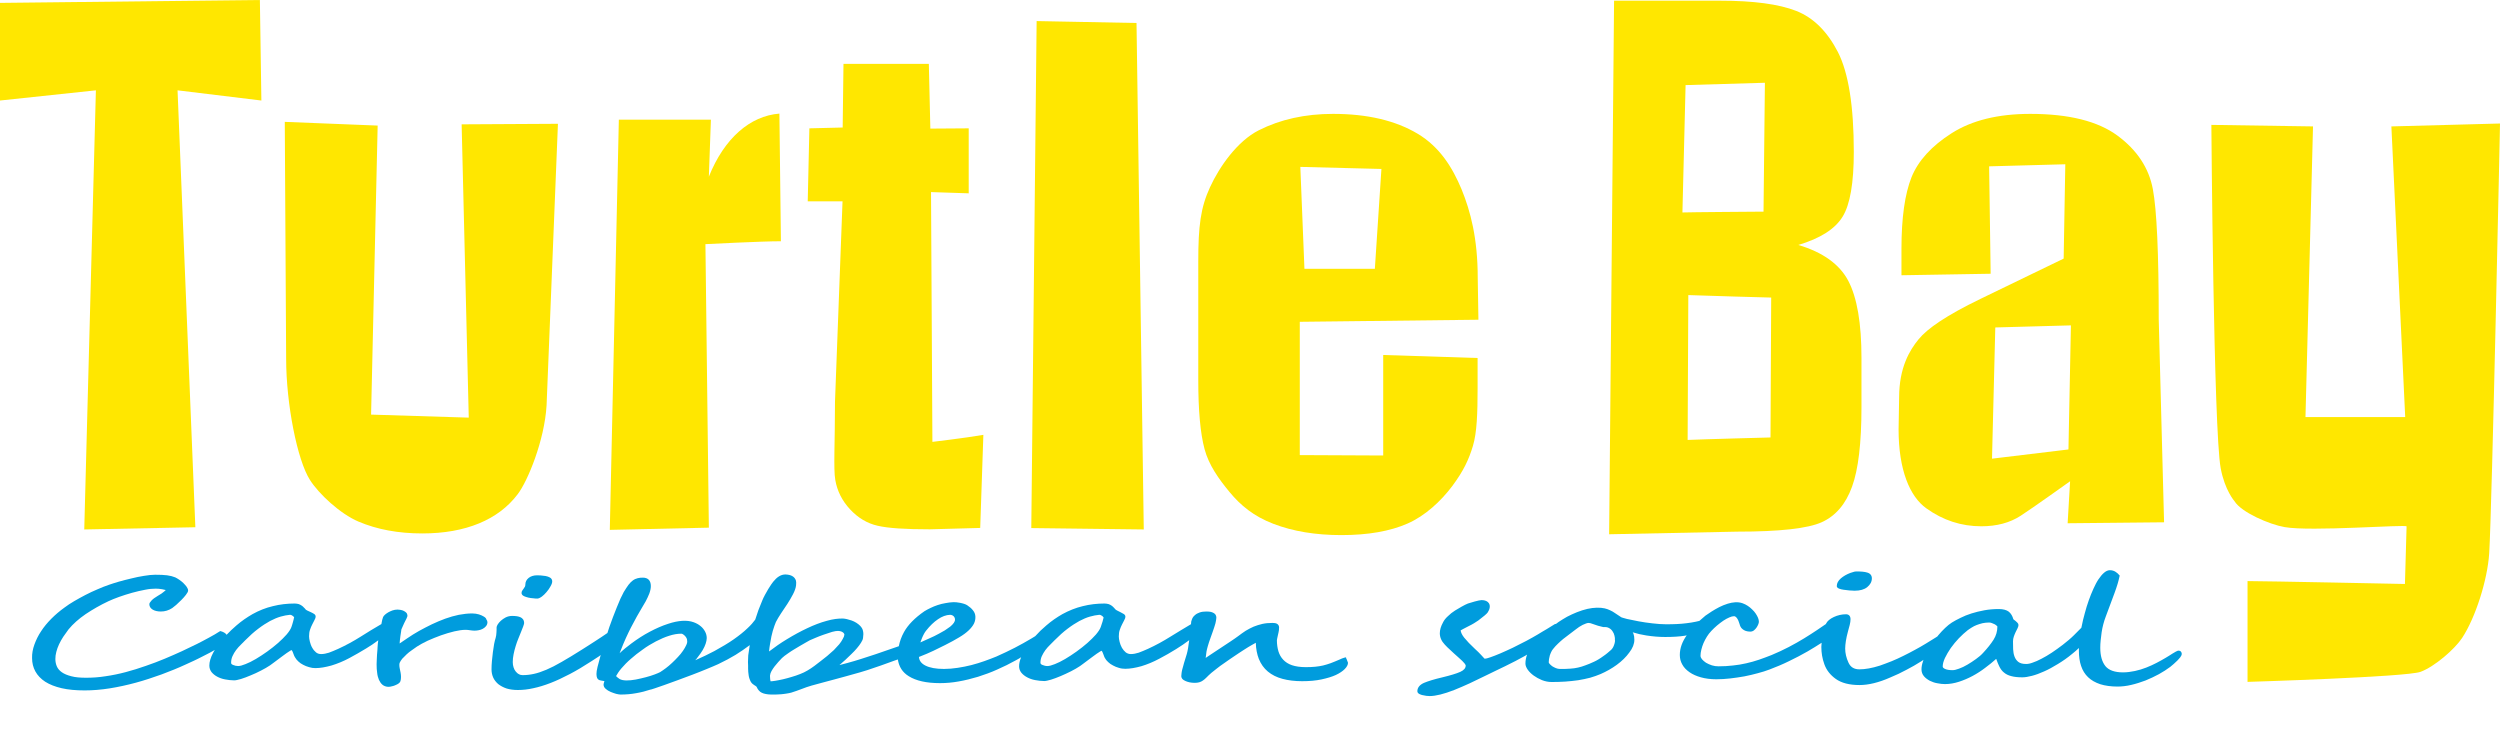 <svg width="205" height="62" viewBox="0 0 205 62" fill="none" xmlns="http://www.w3.org/2000/svg">
<path d="M58.294 9.812L58.126 14.487C59.395 11.325 61.507 9.507 63.911 9.315L64.034 19.782C62.439 19.782 57.845 20.02 57.845 20.02L58.126 43.268L50.004 43.449L50.745 9.812H58.294Z" fill="#FFE700"/>
<path d="M76.165 5.251L76.288 10.546L79.434 10.524V15.853L76.344 15.751L76.457 36.234C76.457 36.234 79.13 35.917 80.636 35.658L80.377 43.291L76.243 43.404C74.244 43.404 72.817 43.313 71.963 43.11C71.11 42.918 70.357 42.466 69.706 41.766C69.054 41.066 68.65 40.265 68.492 39.35C68.335 38.447 68.47 36.279 68.47 32.925L69.088 16.508H66.234L66.369 10.524L69.099 10.456L69.166 5.239H76.165V5.251Z" fill="#FFE700"/>
<path d="M93.194 1.886L93.789 43.415L84.566 43.302L85.004 1.728L93.194 1.886Z" fill="#FFE700"/>
<path d="M121.23 26.218L106.582 26.388V37.318L113.423 37.351V29.109L121.163 29.357V31.819C121.163 33.874 121.107 35.477 120.781 36.561C120.444 37.679 120.017 38.605 119.085 39.858C118.141 41.111 116.86 42.297 115.423 42.929C113.985 43.562 112.176 43.878 109.997 43.878C107.885 43.878 106.031 43.573 104.414 42.952C102.796 42.331 101.729 41.439 100.83 40.355C99.932 39.271 99.123 38.13 98.775 36.832C98.426 35.533 98.258 33.648 98.258 31.164V21.442C98.258 18.529 98.449 17.027 99.224 15.345C99.999 13.662 101.459 11.573 103.223 10.681C104.987 9.79 107.02 9.338 109.312 9.338C112.12 9.338 114.423 9.88 116.243 10.964C118.062 12.048 119.107 13.742 119.849 15.525C120.579 17.309 121.174 19.545 121.174 22.786L121.23 26.218ZM112.738 22.041L113.277 13.854L106.627 13.685L106.964 22.041H112.738Z" fill="#FFE700"/>
<path d="M163.233 22.447L155.92 22.571V20.381C155.92 17.852 156.2 15.909 156.74 14.543C157.29 13.177 158.391 11.969 160.042 10.919C161.694 9.869 163.839 9.338 166.479 9.338C169.647 9.338 172.028 9.936 173.635 11.122C175.241 12.307 176.207 13.775 176.533 15.503C176.859 17.23 177.016 20.799 177.016 26.196L177.454 42.828L169.546 42.907L169.748 39.463C169.748 39.463 166.603 41.71 165.704 42.286C164.805 42.873 163.727 43.155 162.469 43.155C160.829 43.155 159.334 42.669 157.964 41.687C156.594 40.716 155.684 38.514 155.684 35.217L155.729 32.587C155.729 30.136 156.594 28.714 157.324 27.822C158.054 26.93 159.593 25.868 162.412 24.502C165.513 23 169.22 21.205 169.22 21.205L169.355 13.47L163.109 13.64L163.233 22.447ZM169.815 26.681L163.614 26.851L163.345 37.611L169.613 36.855L169.815 26.681Z" fill="#FFE700"/>
<path d="M205.001 10.128C205.001 10.128 204.349 41.541 204.114 45.38C203.968 47.581 202.99 50.641 201.901 52.301C201.294 53.227 199.643 54.661 198.486 55.09C197.329 55.519 184.298 55.914 184.298 55.914V47.649C185.736 47.649 197.205 47.886 197.205 47.886C197.205 47.886 197.34 43.449 197.34 43.166C197.34 42.986 189.488 43.607 187.342 43.223C186.095 43.008 183.792 42.015 183.23 41.1C183.23 41.1 182.433 40.208 182.096 38.39C181.512 35.263 181.332 10.241 181.332 10.241L189.667 10.366L189.049 34.201H197.227L196.093 10.366L205.001 10.128Z" fill="#FFE700"/>
<path d="M45.751 10.151L44.819 33.241C44.65 36.12 43.269 39.451 42.46 40.513C41.662 41.574 40.595 42.376 39.281 42.918C37.966 43.46 36.416 43.742 34.63 43.742C32.653 43.742 30.912 43.415 29.395 42.771C27.879 42.127 26.137 40.49 25.419 39.361C24.374 37.735 23.464 33.117 23.464 29.413L23.352 9.993L30.968 10.297L30.429 33.998L38.438 34.246L37.854 10.196L45.751 10.151Z" fill="#FFE700"/>
<path d="M132.354 0.056H141.048C143.789 0.056 145.868 0.338 147.283 0.892C148.698 1.445 149.833 2.574 150.709 4.268C151.574 5.961 152.012 8.694 152.012 12.454C152.012 14.994 151.709 16.778 151.091 17.772C150.473 18.777 149.271 19.545 147.463 20.087C149.473 20.685 150.844 21.668 151.563 23.034C152.282 24.411 152.641 26.511 152.641 29.346V33.377C152.641 36.324 152.383 38.503 151.866 39.914C151.349 41.337 150.529 42.297 149.395 42.816C148.26 43.335 145.946 43.595 142.441 43.595L131.949 43.81L132.354 0.056ZM138.218 6.978L137.959 17.422C138.33 17.399 144.609 17.354 144.609 17.354L144.722 6.786L138.218 6.978ZM138.442 24.197L138.386 36.075C139.61 36.019 145.182 35.872 145.182 35.872L145.238 24.4C145.238 24.4 139.734 24.253 138.442 24.197Z" fill="#FFE700"/>
<path d="M21.31 0L21.433 8.243L14.559 7.407L16.019 43.234L6.909 43.415L7.863 7.407L0 8.243V0.237L21.31 0Z" fill="#FFE700"/>
<path d="M39.678 50.562C39.577 50.494 39.442 50.438 39.274 50.381C39.117 50.336 38.925 50.302 38.723 50.302C38.364 50.302 37.993 50.347 37.622 50.415C37.252 50.494 36.881 50.596 36.51 50.731C36.14 50.867 35.769 51.025 35.409 51.194C35.05 51.364 34.702 51.556 34.365 51.736C34.028 51.928 33.713 52.12 33.421 52.323C33.185 52.481 32.972 52.628 32.77 52.764C32.77 52.685 32.781 52.594 32.792 52.493C32.815 52.368 32.826 52.256 32.837 52.131C32.859 52.019 32.871 51.917 32.882 51.838C32.904 51.736 32.904 51.68 32.904 51.646C32.904 51.646 32.904 51.623 32.938 51.556C32.961 51.499 32.994 51.42 33.028 51.352C33.062 51.273 33.107 51.194 33.14 51.104C33.185 51.014 33.219 50.934 33.264 50.855C33.309 50.776 33.343 50.709 33.365 50.641C33.399 50.573 33.41 50.528 33.41 50.494C33.41 50.449 33.399 50.393 33.376 50.336C33.354 50.268 33.297 50.223 33.23 50.167C33.163 50.122 33.084 50.076 32.983 50.042C32.882 50.009 32.758 49.997 32.601 49.986C32.455 49.986 32.32 50.009 32.185 50.054C32.062 50.099 31.938 50.155 31.837 50.212C31.725 50.28 31.646 50.336 31.568 50.404C31.489 50.483 31.433 50.539 31.41 50.607C31.388 50.652 31.365 50.731 31.343 50.822C31.32 50.912 31.309 51.002 31.287 51.104C31.287 51.127 31.276 51.149 31.276 51.172C30.691 51.51 30.119 51.86 29.568 52.21C28.995 52.572 28.377 52.91 27.737 53.204C27.456 53.328 27.198 53.441 26.973 53.52C26.76 53.588 26.546 53.633 26.333 53.633C26.164 53.633 26.029 53.588 25.917 53.498C25.794 53.396 25.681 53.261 25.603 53.114C25.513 52.967 25.457 52.798 25.412 52.628C25.367 52.459 25.344 52.301 25.344 52.177C25.344 51.973 25.367 51.793 25.423 51.635C25.479 51.477 25.535 51.33 25.603 51.206C25.67 51.07 25.726 50.957 25.782 50.855C25.85 50.743 25.883 50.641 25.883 50.539C25.883 50.426 25.771 50.347 25.726 50.325C25.659 50.28 25.569 50.234 25.468 50.189C25.378 50.144 25.288 50.099 25.198 50.065C25.097 50.02 25.075 49.986 25.063 49.975C25.018 49.918 24.974 49.862 24.917 49.817C24.872 49.76 24.805 49.704 24.738 49.659C24.67 49.614 24.592 49.568 24.491 49.534C24.401 49.512 24.288 49.489 24.165 49.489C23.558 49.489 22.951 49.557 22.379 49.704C21.794 49.839 21.233 50.065 20.705 50.359C20.256 50.618 19.806 50.923 19.39 51.285C19.098 51.533 18.829 51.793 18.582 52.052C18.503 51.928 18.346 51.827 18.11 51.759L18.065 51.748L18.02 51.77C17.896 51.838 17.762 51.928 17.616 52.019C17.458 52.109 17.301 52.199 17.133 52.289C16.964 52.38 16.796 52.47 16.627 52.56C16.459 52.651 16.301 52.73 16.144 52.809C15.784 52.989 15.38 53.181 14.92 53.396C14.47 53.599 13.998 53.814 13.504 54.017C13.01 54.22 12.493 54.423 11.954 54.604C11.415 54.796 10.864 54.965 10.314 55.112C9.763 55.259 9.213 55.372 8.662 55.451C8.112 55.541 7.573 55.575 7.056 55.575C6.573 55.575 6.169 55.541 5.843 55.451C5.528 55.372 5.259 55.259 5.068 55.124C4.877 54.988 4.742 54.83 4.663 54.649C4.585 54.469 4.54 54.265 4.54 54.04C4.54 53.859 4.562 53.656 4.618 53.453C4.675 53.249 4.742 53.035 4.843 52.831C4.944 52.617 5.057 52.414 5.191 52.21C5.326 52.007 5.472 51.804 5.618 51.612C5.989 51.16 6.461 50.743 7.022 50.359C7.595 49.975 8.224 49.614 8.898 49.297C9.134 49.184 9.426 49.072 9.763 48.947C10.112 48.823 10.471 48.71 10.831 48.608C11.19 48.507 11.55 48.428 11.898 48.36C12.235 48.292 12.527 48.27 12.763 48.27C12.92 48.27 13.1 48.281 13.28 48.315C13.392 48.338 13.504 48.36 13.594 48.383C13.56 48.417 13.527 48.45 13.47 48.496C13.347 48.608 13.167 48.733 12.943 48.857C12.695 49.004 12.527 49.128 12.426 49.241C12.302 49.376 12.246 49.467 12.246 49.546C12.246 49.726 12.336 49.873 12.516 49.986C12.684 50.088 12.909 50.144 13.19 50.144C13.515 50.144 13.83 50.054 14.122 49.862C14.201 49.805 14.313 49.715 14.448 49.602C14.582 49.478 14.729 49.343 14.875 49.196C15.009 49.06 15.144 48.913 15.245 48.778C15.369 48.62 15.425 48.507 15.425 48.417C15.425 48.326 15.38 48.236 15.302 48.112C15.223 48.01 15.133 47.908 15.032 47.807C14.931 47.705 14.807 47.615 14.695 47.536C14.571 47.457 14.47 47.389 14.369 47.344C14.178 47.265 13.954 47.208 13.706 47.175C13.459 47.141 13.122 47.129 12.718 47.129C12.459 47.129 12.156 47.163 11.808 47.22C11.46 47.276 11.111 47.344 10.763 47.434C10.415 47.513 10.078 47.604 9.752 47.694C9.438 47.784 9.168 47.875 8.966 47.942C8.64 48.055 8.314 48.179 7.988 48.326C7.663 48.462 7.326 48.62 7 48.789C6.674 48.959 6.371 49.128 6.079 49.297C5.787 49.467 5.517 49.647 5.292 49.817C4.899 50.099 4.54 50.404 4.214 50.731C3.888 51.059 3.596 51.409 3.372 51.759C3.136 52.109 2.956 52.481 2.821 52.854C2.686 53.227 2.619 53.599 2.63 53.961C2.63 54.367 2.72 54.728 2.9 55.056C3.079 55.383 3.349 55.666 3.709 55.903C4.068 56.129 4.517 56.309 5.057 56.433C5.596 56.557 6.225 56.614 6.944 56.614C7.595 56.614 8.292 56.557 8.999 56.445C9.707 56.332 10.426 56.174 11.134 55.982C11.842 55.79 12.549 55.553 13.246 55.304C13.942 55.044 14.616 54.773 15.245 54.48C15.447 54.39 15.661 54.288 15.886 54.186C16.11 54.074 16.346 53.972 16.571 53.848C16.796 53.735 17.009 53.622 17.211 53.52C17.357 53.441 17.492 53.362 17.616 53.294C17.559 53.373 17.515 53.464 17.47 53.543C17.267 53.927 17.166 54.277 17.166 54.582C17.166 54.785 17.234 54.954 17.346 55.112C17.47 55.259 17.616 55.383 17.807 55.485C17.997 55.587 18.211 55.666 18.458 55.711C18.705 55.756 18.952 55.79 19.211 55.79C19.334 55.79 19.514 55.745 19.761 55.677C19.997 55.598 20.267 55.508 20.547 55.383C20.828 55.27 21.12 55.135 21.401 54.988C21.682 54.841 21.929 54.706 22.143 54.559C22.199 54.514 22.289 54.457 22.39 54.378C22.491 54.299 22.603 54.22 22.738 54.119C22.862 54.028 22.996 53.927 23.131 53.825C23.266 53.724 23.39 53.633 23.502 53.554C23.614 53.475 23.715 53.407 23.794 53.362C23.873 53.317 23.906 53.306 23.906 53.306C23.906 53.306 23.918 53.317 23.929 53.328C23.951 53.362 23.985 53.407 24.008 53.475C24.03 53.543 24.064 53.611 24.086 53.678C24.12 53.757 24.142 53.836 24.187 53.893C24.255 54.017 24.345 54.13 24.457 54.232C24.569 54.344 24.704 54.435 24.861 54.514C25.007 54.593 25.176 54.661 25.344 54.706C25.513 54.762 25.692 54.785 25.861 54.785C26.254 54.785 26.703 54.706 27.186 54.57C27.67 54.423 28.164 54.22 28.647 53.961C29.108 53.712 29.568 53.453 30.029 53.17C30.366 52.967 30.703 52.741 31.017 52.504C31.006 52.606 30.995 52.696 30.983 52.775C30.972 52.888 30.961 52.978 30.961 53.057C30.961 53.08 30.961 53.159 30.95 53.272C30.939 53.396 30.927 53.532 30.916 53.678C30.905 53.825 30.905 53.983 30.894 54.13C30.882 54.277 30.882 54.39 30.882 54.469C30.882 54.728 30.894 54.965 30.927 55.169C30.95 55.395 31.006 55.587 31.073 55.745C31.152 55.914 31.242 56.049 31.365 56.151C31.489 56.253 31.646 56.309 31.826 56.32C31.927 56.32 32.039 56.309 32.141 56.275C32.253 56.253 32.354 56.219 32.444 56.174C32.534 56.14 32.612 56.095 32.68 56.049C32.758 55.993 32.803 55.937 32.826 55.88C32.848 55.824 32.859 55.756 32.871 55.688C32.871 55.632 32.882 55.564 32.882 55.508C32.882 55.395 32.871 55.27 32.848 55.157C32.826 55.044 32.803 54.932 32.781 54.83C32.758 54.717 32.747 54.627 32.747 54.548C32.747 54.469 32.747 54.412 32.77 54.356C32.815 54.254 32.882 54.141 32.983 54.017C33.095 53.893 33.208 53.78 33.343 53.656C33.477 53.532 33.612 53.419 33.769 53.317C33.915 53.204 34.061 53.114 34.185 53.023C34.421 52.865 34.724 52.707 35.072 52.538C35.421 52.38 35.791 52.233 36.162 52.097C36.533 51.962 36.904 51.86 37.263 51.77C37.611 51.691 37.914 51.646 38.162 51.646C38.285 51.646 38.409 51.657 38.544 51.68C38.836 51.725 39.015 51.725 39.24 51.68C39.364 51.657 39.476 51.623 39.577 51.567C39.689 51.51 39.768 51.443 39.847 51.352C39.925 51.262 39.97 51.149 39.97 51.014C39.97 50.946 39.937 50.867 39.88 50.788C39.869 50.709 39.791 50.63 39.678 50.562ZM24.086 50.765C24.075 50.833 24.052 50.912 24.03 50.98C24.007 51.059 23.985 51.138 23.962 51.217L23.895 51.42C23.828 51.601 23.693 51.804 23.502 52.03C23.3 52.256 23.064 52.493 22.794 52.73C22.525 52.967 22.221 53.204 21.907 53.43C21.592 53.656 21.278 53.859 20.974 54.04C20.671 54.22 20.39 54.356 20.132 54.457C19.885 54.559 19.683 54.615 19.525 54.615C19.379 54.615 19.244 54.582 19.11 54.525C18.964 54.469 18.952 54.401 18.952 54.344C18.952 54.164 18.986 53.972 19.065 53.803C19.143 53.622 19.244 53.464 19.357 53.306C19.48 53.148 19.604 53.001 19.739 52.877C19.873 52.741 19.997 52.617 20.109 52.504C20.48 52.131 20.828 51.815 21.177 51.556C21.514 51.296 21.839 51.093 22.143 50.923C22.446 50.765 22.738 50.641 23.008 50.562C23.277 50.483 23.536 50.438 23.771 50.415H23.783C23.828 50.415 23.873 50.426 23.918 50.449C23.962 50.472 24.007 50.505 24.041 50.528C24.075 50.562 24.097 50.584 24.108 50.607C24.12 50.618 24.12 50.63 24.12 50.641C24.097 50.675 24.097 50.709 24.086 50.765Z" fill="#009CDD"/>
<path d="M42.979 48.891C43.08 48.936 43.193 48.97 43.327 49.004C43.462 49.027 43.597 49.06 43.732 49.06C43.867 49.083 43.979 49.083 44.057 49.083C44.159 49.083 44.282 49.027 44.439 48.914C44.574 48.812 44.698 48.688 44.821 48.541C44.945 48.394 45.057 48.248 45.136 48.089C45.237 47.92 45.282 47.785 45.282 47.672C45.282 47.536 45.215 47.423 45.091 47.355C44.99 47.299 44.866 47.254 44.731 47.231C44.608 47.209 44.473 47.197 44.338 47.186C44.215 47.186 44.114 47.175 44.046 47.175C43.754 47.175 43.518 47.254 43.35 47.389C43.17 47.536 43.08 47.717 43.08 47.92C43.08 47.988 43.069 48.044 43.047 48.101C43.013 48.157 42.979 48.202 42.945 48.259C42.9 48.315 42.867 48.36 42.833 48.417C42.788 48.473 42.766 48.552 42.766 48.631C42.777 48.722 42.811 48.812 42.979 48.891Z" fill="#009CDD"/>
<path d="M110.379 53.904C110.334 53.904 110.278 53.916 110.211 53.938L110.042 53.995C109.975 54.028 109.907 54.051 109.84 54.085C109.559 54.209 109.323 54.299 109.121 54.379C108.908 54.458 108.705 54.514 108.492 54.57C108.29 54.616 108.076 54.65 107.852 54.672C107.627 54.695 107.369 54.706 107.077 54.706C106.627 54.706 106.245 54.65 105.942 54.548C105.639 54.446 105.403 54.288 105.223 54.096C105.043 53.904 104.908 53.667 104.83 53.407C104.751 53.136 104.706 52.832 104.706 52.504C104.706 52.493 104.706 52.459 104.729 52.357C104.74 52.278 104.762 52.188 104.785 52.098C104.807 52.007 104.819 51.928 104.841 51.849C104.864 51.759 104.875 51.703 104.875 51.657C104.875 51.623 104.875 51.601 104.875 51.567C104.886 51.533 104.886 51.499 104.886 51.465C104.886 51.364 104.852 51.262 104.774 51.194C104.695 51.115 104.56 51.081 104.324 51.081C104.044 51.081 103.774 51.104 103.516 51.16C103.268 51.217 103.021 51.296 102.797 51.386C102.583 51.477 102.358 51.601 102.145 51.725C101.943 51.861 101.729 52.007 101.527 52.165C101.37 52.278 101.168 52.425 100.909 52.594C100.651 52.764 100.381 52.944 100.089 53.136C99.808 53.328 99.528 53.509 99.269 53.678C99.112 53.78 98.977 53.87 98.865 53.949C98.876 53.893 98.876 53.848 98.887 53.791C98.899 53.678 98.91 53.554 98.932 53.43C98.955 53.306 98.988 53.159 99.045 52.967C99.09 52.786 99.179 52.549 99.281 52.256C99.337 52.109 99.382 51.962 99.438 51.815C99.483 51.669 99.528 51.533 99.573 51.42C99.606 51.307 99.64 51.206 99.662 51.127C99.696 51.002 99.696 50.991 99.696 50.968C99.696 50.935 99.707 50.889 99.719 50.844C99.73 50.788 99.741 50.72 99.741 50.652C99.741 50.585 99.73 50.528 99.707 50.472C99.685 50.404 99.64 50.347 99.561 50.291C99.494 50.246 99.415 50.212 99.303 50.178C99.202 50.156 99.078 50.144 98.921 50.144C98.708 50.144 98.528 50.167 98.371 50.223C98.213 50.28 98.079 50.347 97.977 50.449C97.865 50.539 97.787 50.652 97.742 50.777C97.685 50.901 97.663 51.025 97.663 51.16C97.663 51.172 97.663 51.172 97.663 51.183C97.101 51.522 96.528 51.861 95.967 52.211C95.394 52.572 94.776 52.911 94.136 53.204C93.855 53.328 93.596 53.441 93.372 53.52C93.158 53.588 92.945 53.633 92.731 53.633C92.574 53.633 92.439 53.588 92.316 53.498C92.192 53.396 92.08 53.261 92.001 53.125C91.911 52.967 91.855 52.809 91.81 52.64C91.765 52.47 91.743 52.312 91.743 52.188C91.743 51.985 91.765 51.804 91.822 51.646C91.878 51.488 91.934 51.341 92.001 51.217C92.069 51.081 92.125 50.968 92.181 50.867C92.248 50.754 92.282 50.652 92.282 50.551C92.282 50.438 92.17 50.359 92.125 50.336C92.046 50.291 91.968 50.246 91.878 50.201L91.855 50.189C91.765 50.144 91.687 50.11 91.608 50.065C91.507 50.02 91.484 49.986 91.473 49.975L91.451 49.952C91.406 49.907 91.372 49.862 91.327 49.817C91.271 49.76 91.215 49.704 91.147 49.659C91.08 49.614 91.001 49.568 90.9 49.535C90.799 49.512 90.698 49.489 90.575 49.489C89.968 49.489 89.361 49.557 88.788 49.704C88.216 49.839 87.654 50.065 87.115 50.359C86.665 50.618 86.216 50.923 85.8 51.285C85.463 51.567 85.16 51.861 84.89 52.165L84.576 52.357C84.138 52.617 83.677 52.877 83.217 53.114C82.767 53.351 82.251 53.588 81.7 53.837C81.397 53.961 81.071 54.085 80.723 54.209C80.386 54.333 80.026 54.435 79.656 54.536C79.285 54.627 78.914 54.706 78.532 54.762C78.15 54.819 77.78 54.853 77.409 54.853C76.757 54.853 76.241 54.762 75.87 54.57C75.544 54.401 75.376 54.175 75.353 53.87C75.814 53.69 76.218 53.52 76.544 53.362C76.892 53.193 77.207 53.035 77.487 52.899C77.937 52.673 78.33 52.459 78.645 52.267C78.97 52.075 79.229 51.883 79.431 51.691C79.633 51.499 79.779 51.307 79.869 51.127C79.959 50.935 79.993 50.743 79.981 50.539C79.97 50.359 79.903 50.189 79.779 50.043C79.667 49.896 79.51 49.76 79.319 49.636C79.251 49.591 79.161 49.546 79.049 49.512C78.948 49.478 78.836 49.456 78.734 49.433C78.622 49.41 78.521 49.399 78.431 49.388C78.341 49.377 78.263 49.377 78.195 49.377C77.971 49.388 77.746 49.41 77.532 49.456C77.319 49.489 77.094 49.546 76.892 49.614C76.69 49.681 76.488 49.76 76.308 49.851C76.117 49.941 75.949 50.031 75.802 50.122C75.016 50.664 74.454 51.239 74.129 51.827C73.915 52.211 73.781 52.594 73.702 52.99L72.949 53.249C72.579 53.374 72.197 53.509 71.803 53.645C71.41 53.769 71.017 53.904 70.624 54.028C70.242 54.153 69.849 54.266 69.478 54.367C69.253 54.424 69.04 54.491 68.838 54.536C68.849 54.525 68.86 54.514 68.871 54.503C69.017 54.379 69.175 54.243 69.332 54.096C69.489 53.949 69.658 53.791 69.815 53.633C69.984 53.475 70.141 53.306 70.264 53.159C70.399 53.001 70.511 52.854 70.601 52.707C70.703 52.549 70.759 52.425 70.77 52.301C70.804 52.086 70.804 51.906 70.77 51.759C70.747 51.601 70.669 51.465 70.534 51.319C70.343 51.127 70.107 50.98 69.826 50.878C69.557 50.788 69.321 50.731 69.13 50.72C68.748 50.709 68.287 50.765 67.782 50.912C67.276 51.048 66.748 51.251 66.198 51.511C65.647 51.77 65.086 52.075 64.513 52.425C64.007 52.73 63.524 53.069 63.064 53.419C63.064 53.407 63.064 53.407 63.064 53.396C63.075 53.294 63.086 53.204 63.097 53.103C63.109 53.001 63.12 52.899 63.142 52.809C63.165 52.707 63.176 52.628 63.187 52.561C63.199 52.459 63.221 52.335 63.255 52.188C63.288 52.041 63.333 51.894 63.367 51.736C63.412 51.59 63.457 51.443 63.502 51.319C63.547 51.183 63.592 51.081 63.625 51.002C63.727 50.799 63.873 50.562 64.041 50.302C64.221 50.043 64.4 49.772 64.569 49.512C64.737 49.252 64.895 48.981 65.03 48.722C65.164 48.462 65.254 48.214 65.277 47.999C65.288 47.931 65.288 47.863 65.288 47.773C65.288 47.672 65.266 47.57 65.209 47.48C65.153 47.378 65.075 47.299 64.951 47.231C64.827 47.163 64.659 47.118 64.434 47.107H64.389C64.21 47.107 64.041 47.163 63.873 47.265C63.704 47.367 63.547 47.525 63.401 47.705C63.367 47.739 63.322 47.818 63.243 47.92C63.165 48.033 63.086 48.157 62.996 48.304C62.907 48.451 62.817 48.609 62.727 48.778C62.637 48.947 62.558 49.105 62.502 49.252C62.277 49.772 62.086 50.291 61.929 50.81C61.772 51.025 61.57 51.262 61.3 51.511C60.997 51.804 60.615 52.109 60.166 52.425C59.716 52.741 59.177 53.057 58.582 53.385C58.11 53.633 57.582 53.893 57.009 54.141C57.087 54.062 57.155 53.972 57.211 53.893C57.368 53.69 57.503 53.509 57.615 53.317C57.728 53.125 57.806 52.956 57.863 52.786C57.919 52.617 57.953 52.459 57.953 52.324C57.953 52.143 57.908 51.962 57.818 51.793C57.728 51.623 57.604 51.465 57.447 51.341C57.29 51.206 57.099 51.104 56.885 51.025C56.335 50.822 55.616 50.878 54.796 51.149C54.302 51.307 53.785 51.533 53.279 51.804C52.763 52.075 52.257 52.403 51.774 52.764C51.426 53.023 51.1 53.283 50.808 53.566C50.909 53.294 51.01 53.057 51.1 52.832C51.246 52.481 51.392 52.165 51.527 51.883C51.662 51.612 51.785 51.352 51.909 51.138C52.032 50.912 52.134 50.72 52.223 50.551C52.336 50.347 52.459 50.133 52.583 49.93C52.706 49.727 52.83 49.523 52.954 49.297C53.066 49.083 53.167 48.868 53.246 48.665C53.324 48.451 53.369 48.247 53.369 48.055C53.369 47.604 53.133 47.367 52.718 47.367C52.56 47.367 52.414 47.378 52.291 47.412C52.156 47.446 52.021 47.502 51.898 47.593C51.774 47.683 51.651 47.807 51.538 47.954C51.426 48.101 51.291 48.315 51.145 48.552C51.066 48.699 50.977 48.88 50.875 49.094C50.774 49.32 50.673 49.557 50.572 49.817C50.471 50.077 50.37 50.347 50.258 50.618C50.145 50.912 50.055 51.172 49.965 51.42C49.909 51.59 49.853 51.748 49.808 51.906C49.651 52.019 49.505 52.12 49.359 52.211L48.808 52.572C48.64 52.685 48.46 52.798 48.281 52.911C48.101 53.023 47.91 53.148 47.696 53.283C47.067 53.678 46.517 54.017 46.056 54.277C45.596 54.548 45.169 54.762 44.798 54.92C44.427 55.078 44.09 55.191 43.776 55.259C43.472 55.327 43.158 55.361 42.855 55.361C42.754 55.361 42.641 55.338 42.551 55.282C42.45 55.237 42.372 55.158 42.293 55.067C42.214 54.977 42.158 54.864 42.113 54.728C42.068 54.593 42.046 54.446 42.046 54.288C42.046 54.085 42.068 53.882 42.113 53.656C42.158 53.43 42.214 53.204 42.282 52.99C42.349 52.775 42.417 52.561 42.507 52.357C42.585 52.154 42.664 51.962 42.731 51.804C42.798 51.635 42.855 51.488 42.9 51.375C42.967 51.194 42.978 51.127 42.978 51.093C42.978 50.81 42.821 50.686 42.686 50.618C42.518 50.539 42.293 50.506 41.99 50.506C41.799 50.506 41.619 50.551 41.462 50.63C41.316 50.709 41.181 50.799 41.069 50.901C40.956 51.002 40.878 51.104 40.81 51.206C40.743 51.319 40.72 51.398 40.72 51.454C40.72 51.499 40.72 51.556 40.72 51.635C40.72 51.703 40.709 51.782 40.709 51.861C40.698 51.94 40.698 52.019 40.687 52.098C40.675 52.177 40.653 52.244 40.642 52.312C40.597 52.436 40.563 52.594 40.518 52.809C40.484 53.012 40.451 53.238 40.417 53.475C40.383 53.712 40.361 53.961 40.338 54.198C40.316 54.446 40.305 54.672 40.305 54.887C40.305 55.124 40.35 55.349 40.44 55.553C40.529 55.756 40.675 55.937 40.855 56.095C41.046 56.242 41.271 56.366 41.54 56.456C41.799 56.535 42.113 56.58 42.462 56.58C42.866 56.58 43.293 56.535 43.731 56.434C44.169 56.343 44.652 56.196 45.146 56.004C45.641 55.812 46.169 55.564 46.73 55.27C47.292 54.977 47.887 54.616 48.516 54.209C48.707 54.085 48.91 53.961 49.123 53.814C49.168 53.78 49.213 53.746 49.258 53.712C49.235 53.814 49.202 53.904 49.179 54.006C49.112 54.254 49.056 54.48 48.999 54.683C48.932 54.943 48.91 55.135 48.91 55.27C48.91 55.406 48.932 55.519 48.966 55.598C48.999 55.666 49.044 55.711 49.1 55.745C49.145 55.767 49.202 55.79 49.28 55.801C49.336 55.812 49.404 55.824 49.471 55.835C49.505 55.835 49.527 55.846 49.561 55.846L49.494 56.095V56.117C49.483 56.253 49.55 56.388 49.673 56.49C49.786 56.592 49.921 56.671 50.078 56.738C50.235 56.806 50.381 56.851 50.527 56.896C50.684 56.93 50.797 56.953 50.875 56.953C51.313 56.953 51.752 56.919 52.167 56.84C52.572 56.772 52.965 56.671 53.336 56.546H53.347C53.369 56.546 53.38 56.546 53.684 56.445C53.886 56.377 54.144 56.287 54.47 56.174C54.785 56.061 55.155 55.925 55.56 55.779C55.964 55.632 56.369 55.474 56.773 55.327C57.177 55.169 57.571 55.022 57.941 54.864C58.312 54.717 58.638 54.57 58.896 54.458C59.413 54.209 59.885 53.961 60.312 53.701C60.727 53.441 61.109 53.182 61.435 52.933C61.446 52.922 61.469 52.911 61.48 52.899C61.435 53.17 61.39 53.453 61.356 53.735C61.345 53.814 61.345 53.893 61.345 53.995C61.334 54.096 61.334 54.187 61.334 54.288C61.334 54.39 61.334 54.491 61.345 54.582C61.345 54.672 61.345 54.751 61.345 54.83C61.345 54.909 61.345 54.999 61.356 55.09C61.367 55.18 61.379 55.27 61.39 55.372C61.401 55.462 61.424 55.564 61.457 55.654C61.491 55.745 61.525 55.835 61.57 55.914C61.615 55.982 61.66 56.038 61.716 56.083C61.772 56.129 61.817 56.163 61.873 56.196C61.929 56.23 61.974 56.253 62.008 56.287C62.03 56.298 62.041 56.321 62.053 56.343C62.098 56.445 62.154 56.546 62.221 56.614C62.289 56.693 62.367 56.761 62.468 56.806C62.558 56.851 62.671 56.885 62.794 56.908C62.918 56.93 63.064 56.953 63.232 56.953C63.288 56.953 63.345 56.953 63.401 56.953C63.457 56.953 63.524 56.953 63.592 56.953C63.738 56.953 63.873 56.942 64.041 56.93C64.198 56.919 64.344 56.896 64.49 56.874C64.636 56.851 64.771 56.829 64.884 56.795C65.176 56.705 65.457 56.603 65.726 56.501C65.984 56.4 66.265 56.298 66.546 56.219C66.883 56.129 67.209 56.038 67.501 55.959L68.388 55.722C68.692 55.643 69.006 55.553 69.343 55.462C69.68 55.372 70.073 55.259 70.511 55.135C70.68 55.09 70.882 55.022 71.107 54.954C71.343 54.875 71.579 54.796 71.837 54.706C72.096 54.616 72.354 54.536 72.612 54.435C72.871 54.345 73.106 54.254 73.331 54.175C73.432 54.141 73.533 54.108 73.623 54.074C73.713 54.672 74.005 55.135 74.522 55.451C75.117 55.824 75.971 56.016 77.049 56.016H77.117C77.589 56.016 78.094 55.971 78.6 55.88C79.128 55.79 79.667 55.654 80.195 55.496C80.723 55.327 81.262 55.135 81.779 54.898C82.296 54.672 82.801 54.424 83.284 54.153C83.441 54.074 83.587 53.983 83.733 53.893C83.621 54.164 83.565 54.412 83.565 54.638C83.565 54.841 83.632 55.011 83.756 55.169C83.879 55.316 84.037 55.44 84.228 55.541C84.419 55.643 84.632 55.722 84.879 55.767C85.126 55.812 85.374 55.846 85.632 55.846C85.755 55.846 85.935 55.801 86.182 55.733C86.418 55.654 86.688 55.564 86.969 55.44C87.249 55.316 87.541 55.191 87.822 55.045C88.103 54.898 88.35 54.762 88.564 54.616C88.62 54.57 88.71 54.514 88.811 54.435C88.912 54.356 89.024 54.277 89.159 54.175C89.283 54.085 89.418 53.983 89.552 53.882C89.687 53.78 89.811 53.69 89.923 53.611C90.035 53.532 90.136 53.464 90.215 53.419C90.294 53.374 90.327 53.362 90.327 53.362C90.327 53.362 90.339 53.373 90.35 53.385C90.372 53.419 90.406 53.464 90.428 53.532C90.451 53.588 90.485 53.667 90.507 53.735C90.53 53.814 90.563 53.882 90.597 53.949C90.664 54.074 90.754 54.187 90.867 54.288C90.979 54.401 91.114 54.491 91.271 54.57C91.417 54.65 91.574 54.717 91.743 54.762C91.911 54.819 92.091 54.841 92.271 54.841C92.664 54.841 93.113 54.762 93.596 54.627C94.079 54.48 94.574 54.277 95.057 54.017C95.528 53.769 95.989 53.509 96.438 53.227C96.809 53.001 97.169 52.752 97.517 52.493L97.494 52.64C97.45 53.023 97.393 53.362 97.315 53.633C97.236 53.904 97.157 54.153 97.09 54.367C97.067 54.435 97.045 54.525 97.023 54.616C97 54.706 96.966 54.807 96.944 54.898C96.921 54.999 96.899 55.09 96.888 55.191C96.877 55.282 96.865 55.372 96.865 55.451C96.865 55.53 96.899 55.598 96.955 55.677C97.011 55.733 97.09 55.79 97.191 55.835C97.281 55.88 97.393 55.914 97.528 55.948C97.652 55.971 97.787 55.993 97.933 55.993C98.09 55.993 98.225 55.982 98.337 55.948C98.449 55.914 98.55 55.869 98.64 55.801C98.73 55.745 98.831 55.654 98.932 55.553C99.033 55.451 99.157 55.327 99.326 55.18C99.415 55.101 99.561 54.988 99.752 54.841C99.943 54.683 100.168 54.525 100.415 54.356C100.662 54.175 100.921 54.006 101.201 53.814C101.46 53.633 101.729 53.464 101.988 53.294C102.246 53.125 102.471 52.99 102.673 52.877C102.797 52.809 102.898 52.752 102.976 52.707C102.988 53.204 103.077 53.656 103.223 54.028C103.392 54.446 103.639 54.796 103.965 55.067C104.291 55.338 104.695 55.541 105.167 55.666C105.627 55.79 106.167 55.858 106.773 55.858C107.369 55.858 107.897 55.812 108.368 55.711C108.829 55.609 109.222 55.496 109.537 55.349C109.851 55.203 110.098 55.033 110.267 54.864C110.447 54.683 110.536 54.503 110.536 54.345L110.402 53.995H110.379V53.904ZM56.267 52.911C56.2 53.057 56.11 53.215 55.998 53.374C55.886 53.543 55.751 53.701 55.593 53.87C55.436 54.04 55.279 54.198 55.11 54.356C54.942 54.514 54.773 54.661 54.605 54.785C54.436 54.909 54.279 55.022 54.133 55.112C54.043 55.158 53.897 55.225 53.684 55.304C53.47 55.383 53.234 55.462 52.965 55.53C52.695 55.598 52.426 55.666 52.134 55.722C51.572 55.824 51.078 55.835 50.808 55.677C50.696 55.598 50.595 55.53 50.516 55.44C50.617 55.259 50.752 55.045 50.954 54.807C51.167 54.559 51.426 54.288 51.729 54.028C52.021 53.769 52.347 53.509 52.706 53.261C53.055 53.001 53.425 52.786 53.785 52.594C54.156 52.403 54.515 52.244 54.874 52.132C55.223 52.019 55.56 51.962 55.863 51.962C55.897 51.962 55.953 51.973 55.998 52.007C56.054 52.041 56.11 52.086 56.166 52.143C56.222 52.199 56.267 52.267 56.301 52.335C56.335 52.403 56.346 52.47 56.346 52.538C56.369 52.64 56.335 52.775 56.267 52.911ZM68.377 53.306C68.209 53.464 68.029 53.622 67.827 53.791C67.658 53.927 67.478 54.062 67.31 54.198C67.13 54.345 66.951 54.48 66.782 54.604C66.602 54.74 66.411 54.864 66.22 54.977C66.029 55.09 65.827 55.191 65.614 55.27C65.389 55.361 65.153 55.44 64.917 55.508C64.67 55.587 64.434 55.643 64.21 55.7C63.974 55.756 63.771 55.79 63.581 55.824C63.412 55.846 63.288 55.869 63.187 55.869V55.858C63.176 55.801 63.154 55.745 63.154 55.688C63.142 55.62 63.142 55.564 63.142 55.496V55.383C63.154 55.259 63.199 55.146 63.266 55.022C63.333 54.898 63.423 54.774 63.513 54.65C63.614 54.525 63.715 54.401 63.816 54.288C63.929 54.175 64.03 54.062 64.12 53.961C64.165 53.916 64.232 53.859 64.333 53.78C64.434 53.701 64.558 53.622 64.681 53.532C64.816 53.441 64.962 53.34 65.12 53.249C65.277 53.148 65.434 53.057 65.591 52.967C65.749 52.877 65.895 52.786 66.041 52.707C66.187 52.628 66.299 52.561 66.4 52.504C66.501 52.459 66.659 52.391 66.872 52.301C67.085 52.211 67.31 52.12 67.546 52.041C67.782 51.962 68.018 51.883 68.231 51.815C68.433 51.759 68.591 51.736 68.703 51.736H68.725C68.826 51.736 68.916 51.759 68.984 51.782C69.051 51.815 69.107 51.838 69.141 51.872C69.175 51.906 69.209 51.94 69.22 51.973C69.231 52.007 69.242 52.03 69.242 52.03C69.231 52.143 69.186 52.267 69.107 52.391C69.029 52.538 68.939 52.685 68.815 52.832C68.68 52.99 68.534 53.148 68.377 53.306ZM75.488 52.628C75.522 52.527 75.567 52.414 75.612 52.301C75.656 52.188 75.713 52.086 75.769 51.973C75.825 51.872 75.881 51.782 75.949 51.703C76.252 51.319 76.578 51.002 76.915 50.777C77.24 50.551 77.577 50.426 77.903 50.415C77.971 50.415 78.016 50.426 78.072 50.449C78.117 50.472 78.162 50.494 78.195 50.528C78.229 50.562 78.251 50.596 78.274 50.641C78.296 50.686 78.308 50.743 78.308 50.777C78.319 50.878 78.285 50.968 78.218 51.07C78.139 51.183 78.038 51.285 77.914 51.386C77.78 51.488 77.634 51.59 77.476 51.691C77.308 51.793 77.15 51.883 76.993 51.962C76.746 52.098 76.477 52.233 76.184 52.357L75.454 52.685C75.477 52.673 75.488 52.651 75.488 52.628ZM90.462 50.765C90.451 50.833 90.428 50.901 90.406 50.98C90.384 51.059 90.361 51.138 90.327 51.217L90.26 51.42C90.193 51.601 90.058 51.804 89.867 52.03C89.665 52.256 89.429 52.493 89.159 52.73C88.889 52.967 88.586 53.204 88.272 53.43C87.957 53.656 87.643 53.859 87.339 54.04C87.036 54.22 86.755 54.356 86.497 54.458C86.25 54.559 86.036 54.616 85.89 54.616C85.744 54.616 85.609 54.582 85.475 54.525C85.329 54.469 85.317 54.39 85.317 54.345C85.317 54.164 85.351 53.972 85.43 53.803C85.508 53.633 85.609 53.464 85.722 53.306C85.845 53.148 85.969 53.001 86.104 52.877C86.238 52.741 86.362 52.617 86.474 52.504C86.845 52.132 87.193 51.815 87.541 51.556C87.879 51.296 88.204 51.093 88.508 50.923C88.811 50.765 89.092 50.641 89.373 50.562C89.642 50.483 89.901 50.438 90.136 50.415H90.148C90.193 50.415 90.238 50.426 90.282 50.449C90.327 50.472 90.372 50.506 90.406 50.528C90.44 50.562 90.462 50.585 90.474 50.607C90.485 50.618 90.485 50.63 90.496 50.641C90.485 50.675 90.474 50.709 90.462 50.765Z" fill="#009CDD"/>
<path d="M151.179 48.36C151.505 48.405 151.808 48.439 152.078 48.439C152.527 48.439 152.875 48.337 153.111 48.146C153.358 47.942 153.493 47.705 153.493 47.423C153.493 47.186 153.358 47.017 153.111 46.949C152.898 46.881 152.595 46.858 152.201 46.858C152.145 46.858 152.033 46.87 151.718 46.983C151.426 47.096 151.168 47.242 150.954 47.423C150.73 47.615 150.617 47.829 150.617 48.055C150.606 48.247 150.932 48.326 151.179 48.36Z" fill="#009CDD"/>
<path d="M178.636 53.351C178.602 53.351 178.557 53.362 178.423 53.43C178.344 53.475 178.254 53.532 178.153 53.588C178.052 53.645 177.962 53.712 177.85 53.78C177.749 53.848 177.659 53.904 177.591 53.938C177.355 54.074 177.108 54.22 176.839 54.356C176.58 54.491 176.288 54.627 175.996 54.74C175.704 54.853 175.389 54.954 175.064 55.022C174.738 55.09 174.412 55.135 174.086 55.135C173.412 55.135 172.929 54.965 172.648 54.627C172.368 54.277 172.222 53.78 172.222 53.114C172.222 52.922 172.233 52.719 172.255 52.504C172.278 52.301 172.3 52.086 172.334 51.849C172.368 51.623 172.413 51.409 172.469 51.194C172.525 50.98 172.592 50.765 172.671 50.562C172.952 49.817 173.188 49.184 173.39 48.631C173.592 48.089 173.727 47.626 173.806 47.242L173.817 47.197L173.783 47.163C173.704 47.062 173.603 46.971 173.48 46.892C173.345 46.802 173.188 46.757 173.008 46.757C172.851 46.757 172.693 46.825 172.525 46.971C172.368 47.107 172.222 47.288 172.076 47.502C171.93 47.717 171.795 47.988 171.66 48.281C171.525 48.586 171.39 48.902 171.278 49.23C171.154 49.568 171.053 49.918 170.952 50.291C170.851 50.652 170.761 51.014 170.694 51.375C170.683 51.409 170.683 51.443 170.671 51.477C170.492 51.657 170.289 51.861 170.065 52.086C169.806 52.346 169.492 52.606 169.144 52.877C168.829 53.114 168.537 53.328 168.245 53.52C167.953 53.712 167.672 53.882 167.402 54.017C167.144 54.153 166.897 54.266 166.684 54.333C166.481 54.412 166.302 54.446 166.144 54.446C165.863 54.446 165.65 54.39 165.504 54.277C165.358 54.164 165.257 54.017 165.189 53.836C165.122 53.656 165.088 53.453 165.077 53.238C165.066 53.012 165.066 52.786 165.066 52.594C165.066 52.459 165.088 52.323 165.133 52.199C165.178 52.075 165.223 51.951 165.279 51.838C165.335 51.725 165.38 51.623 165.437 51.522C165.493 51.409 165.515 51.319 165.515 51.251C165.515 51.183 165.482 51.115 165.425 51.059C165.38 51.014 165.335 50.968 165.279 50.923C165.234 50.878 165.178 50.844 165.133 50.81C165.1 50.788 165.1 50.776 165.1 50.788C165.021 50.505 164.897 50.302 164.718 50.156C164.538 50.02 164.257 49.941 163.909 49.941C163.493 49.941 163.089 49.975 162.718 50.043C162.347 50.11 161.988 50.201 161.662 50.302C161.336 50.404 161.033 50.528 160.763 50.664C160.494 50.799 160.247 50.923 160.056 51.047C159.876 51.16 159.696 51.307 159.505 51.488C159.314 51.669 159.123 51.872 158.944 52.086C158.91 52.12 158.887 52.154 158.865 52.188C158.809 52.222 158.764 52.256 158.708 52.289C158.483 52.436 158.225 52.594 157.921 52.775C157.629 52.956 157.326 53.125 157.034 53.283C156.731 53.453 156.416 53.611 156.079 53.78C155.753 53.938 155.428 54.096 155.113 54.22C154.798 54.344 154.473 54.469 154.147 54.582C153.507 54.785 152.945 54.886 152.473 54.886C152.035 54.886 151.743 54.706 151.574 54.333C151.395 53.949 151.305 53.554 151.305 53.181C151.305 53.001 151.327 52.798 151.361 52.56C151.395 52.323 151.462 52.052 151.541 51.748C151.586 51.578 151.631 51.409 151.676 51.251C151.72 51.081 151.743 50.912 151.743 50.776C151.743 50.517 151.608 50.37 151.372 50.37C151.024 50.37 150.687 50.449 150.372 50.596C150.058 50.743 149.845 50.923 149.743 51.127C149.732 51.138 149.732 51.16 149.721 51.172C149.519 51.307 149.283 51.477 148.991 51.669C148.676 51.883 148.317 52.109 147.935 52.346C147.553 52.583 147.126 52.82 146.677 53.057C146.227 53.294 145.756 53.509 145.272 53.712C144.924 53.848 144.576 53.983 144.239 54.096C143.902 54.209 143.554 54.311 143.194 54.39C142.846 54.469 142.475 54.536 142.105 54.57C141.734 54.615 141.33 54.638 140.925 54.638C140.734 54.638 140.554 54.615 140.375 54.559C140.195 54.503 140.038 54.424 139.892 54.344C139.757 54.254 139.644 54.153 139.555 54.051C139.476 53.949 139.442 53.859 139.442 53.769C139.442 53.622 139.465 53.453 139.51 53.272C139.555 53.091 139.611 52.91 139.689 52.73C139.768 52.549 139.858 52.38 139.97 52.199C140.071 52.03 140.195 51.883 140.33 51.736C140.465 51.59 140.622 51.443 140.79 51.296C140.97 51.149 141.139 51.014 141.307 50.901C141.476 50.788 141.644 50.697 141.801 50.63C141.947 50.562 142.082 50.528 142.194 50.528C142.273 50.528 142.352 50.585 142.43 50.686C142.52 50.81 142.588 50.98 142.644 51.172C142.655 51.239 142.689 51.307 142.722 51.386C142.767 51.465 142.812 51.533 142.891 51.59C142.958 51.646 143.048 51.702 143.149 51.736C143.25 51.77 143.385 51.793 143.52 51.793C143.632 51.793 143.745 51.759 143.835 51.68C143.913 51.612 143.992 51.533 144.048 51.443C144.104 51.352 144.149 51.273 144.183 51.183C144.217 51.093 144.228 51.025 144.228 50.98C144.228 50.889 144.205 50.776 144.16 50.664C144.115 50.551 144.048 50.438 143.969 50.314C143.891 50.201 143.79 50.076 143.677 49.975C143.565 49.862 143.441 49.76 143.318 49.681C143.183 49.591 143.048 49.523 142.891 49.467C142.509 49.331 142.093 49.376 141.678 49.501C141.442 49.58 141.195 49.67 140.981 49.783C140.757 49.896 140.554 50.02 140.352 50.144C140.161 50.268 139.993 50.381 139.847 50.483C139.667 50.63 139.51 50.765 139.352 50.912C139.251 50.935 139.15 50.957 139.06 50.98C138.813 51.036 138.555 51.07 138.296 51.104C138.038 51.138 137.768 51.16 137.499 51.172C136.948 51.194 136.297 51.217 135.499 51.115C135.095 51.07 134.713 51.014 134.354 50.946C133.994 50.878 133.68 50.81 133.41 50.754C133.073 50.664 132.972 50.63 132.949 50.618C132.758 50.494 132.601 50.393 132.455 50.291C132.309 50.189 132.163 50.099 132.028 50.043C131.882 49.975 131.736 49.918 131.579 49.885C131.231 49.806 130.703 49.806 130.163 49.93C129.883 49.997 129.591 50.088 129.31 50.201C129.029 50.314 128.759 50.438 128.501 50.573C128.242 50.72 128.007 50.867 127.804 51.002C127.726 51.059 127.658 51.104 127.591 51.16C127.58 51.16 127.568 51.16 127.568 51.16C127.535 51.16 127.501 51.16 127.321 51.285C127.209 51.352 127.052 51.454 126.827 51.59C126.602 51.725 126.355 51.861 126.108 52.019C125.861 52.165 125.546 52.346 125.165 52.549C124.794 52.741 124.423 52.933 124.052 53.114C123.682 53.294 123.333 53.441 123.03 53.577C122.716 53.712 122.446 53.814 122.221 53.893C121.806 54.04 121.761 54.006 121.727 54.006C121.66 53.938 121.57 53.836 121.446 53.701C121.311 53.554 121.143 53.385 120.952 53.215C120.772 53.046 120.604 52.877 120.446 52.719C120.3 52.56 120.177 52.414 120.065 52.289C119.885 52.064 119.795 51.861 119.772 51.691C119.829 51.657 119.907 51.612 119.997 51.567C120.109 51.51 120.255 51.431 120.413 51.352C120.592 51.262 120.75 51.183 120.873 51.104C121.008 51.025 121.12 50.946 121.222 50.878L121.323 50.799C121.637 50.562 121.918 50.336 121.997 50.212C122.176 49.941 122.21 49.67 122.098 49.478C121.997 49.309 121.783 49.207 121.491 49.207C121.289 49.207 120.559 49.422 120.368 49.489C120.143 49.568 119.525 49.93 119.312 50.065C119.098 50.201 118.907 50.347 118.728 50.528C118.537 50.697 118.402 50.878 118.323 51.047C118.155 51.352 118.065 51.646 118.065 51.928C118.065 52.256 118.2 52.572 118.469 52.854C118.593 52.99 118.75 53.148 118.93 53.306C119.11 53.475 119.301 53.656 119.537 53.859C120.154 54.39 120.188 54.536 120.188 54.57C120.188 54.785 120.042 54.954 119.75 55.09C119.424 55.236 118.93 55.383 118.278 55.541C117.593 55.7 117.099 55.858 116.773 55.993C116.414 56.151 116.223 56.388 116.223 56.682C116.223 56.896 116.537 56.975 116.638 56.998C116.863 57.054 117.065 57.077 117.234 57.077C117.728 57.077 118.402 56.908 119.244 56.58C119.66 56.411 120.087 56.23 120.525 56.027C120.952 55.824 121.413 55.598 121.884 55.372C122.087 55.282 122.311 55.157 122.581 55.033C122.85 54.909 123.131 54.762 123.423 54.627C123.715 54.48 123.996 54.344 124.277 54.198C124.558 54.051 124.816 53.916 125.052 53.78C125.108 53.746 125.176 53.712 125.221 53.678C125.131 53.916 125.086 54.164 125.086 54.424C125.086 54.57 125.153 54.74 125.277 54.92C125.4 55.09 125.558 55.248 125.76 55.395C125.962 55.541 126.187 55.666 126.434 55.767C126.692 55.869 126.962 55.925 127.231 55.925C127.602 55.925 127.973 55.914 128.344 55.891C128.703 55.869 129.063 55.824 129.411 55.779C129.748 55.722 130.085 55.654 130.388 55.575C130.703 55.485 130.983 55.383 131.253 55.27C131.714 55.067 132.163 54.819 132.579 54.514C132.994 54.209 133.342 53.87 133.601 53.509C133.882 53.148 134.017 52.798 134.017 52.459C134.017 52.267 133.994 52.12 133.949 51.985C133.927 51.94 133.915 51.894 133.882 51.849C134.241 51.962 134.623 52.052 135.005 52.109C135.522 52.188 136.027 52.233 136.544 52.233C137.173 52.233 137.712 52.199 138.15 52.131C138.207 52.12 138.252 52.109 138.308 52.098C137.937 52.628 137.746 53.159 137.746 53.69V53.724C137.746 53.995 137.813 54.254 137.948 54.491C138.083 54.74 138.285 54.943 138.544 55.124C138.802 55.304 139.117 55.44 139.476 55.541C139.835 55.643 140.262 55.7 140.734 55.7C141.105 55.7 141.498 55.677 141.88 55.632C142.273 55.587 142.655 55.53 143.037 55.462C143.419 55.383 143.79 55.304 144.138 55.203C144.486 55.112 144.812 55.011 145.104 54.898C145.643 54.695 146.182 54.469 146.71 54.209C147.227 53.961 147.744 53.69 148.216 53.419C148.62 53.181 149.013 52.944 149.373 52.707C149.361 52.843 149.35 52.956 149.35 53.046C149.35 53.532 149.429 54.006 149.597 54.469C149.766 54.943 150.08 55.349 150.541 55.677C151.002 56.004 151.653 56.174 152.473 56.174C153.215 56.174 154.057 55.971 155.001 55.553C155.472 55.361 155.922 55.146 156.337 54.92C156.753 54.706 157.146 54.48 157.517 54.243C157.584 54.198 157.663 54.153 157.73 54.107C157.708 54.153 157.685 54.209 157.674 54.266C157.596 54.491 157.562 54.706 157.562 54.886C157.562 55.101 157.629 55.293 157.764 55.451C157.888 55.598 158.056 55.722 158.247 55.824C158.438 55.914 158.64 55.993 158.865 56.027C159.078 56.072 159.292 56.095 159.494 56.095C159.865 56.095 160.258 56.027 160.64 55.903C161.022 55.779 161.393 55.62 161.752 55.428C162.111 55.236 162.46 55.011 162.785 54.762C163.1 54.525 163.403 54.288 163.673 54.04H163.695C163.774 54.266 163.853 54.469 163.943 54.649C164.044 54.853 164.167 55.022 164.324 55.146C164.482 55.282 164.684 55.383 164.92 55.44C165.156 55.508 165.459 55.541 165.83 55.541C166.054 55.541 166.324 55.496 166.627 55.417C166.931 55.338 167.268 55.214 167.616 55.056C167.975 54.898 168.346 54.695 168.75 54.446C169.144 54.209 169.548 53.927 169.941 53.599C170.132 53.453 170.301 53.294 170.469 53.136C170.469 53.215 170.469 53.283 170.469 53.362C170.469 53.825 170.525 54.243 170.649 54.604C170.772 54.977 170.963 55.282 171.222 55.53C171.48 55.779 171.817 55.971 172.222 56.106C172.615 56.23 173.098 56.298 173.637 56.298C173.997 56.298 174.378 56.253 174.76 56.162C175.154 56.072 175.535 55.948 175.929 55.801C176.311 55.643 176.681 55.474 177.03 55.282C177.378 55.09 177.692 54.886 177.962 54.683C178.041 54.627 178.13 54.536 178.243 54.446C178.344 54.356 178.445 54.254 178.546 54.164C178.647 54.062 178.726 53.961 178.793 53.882C178.872 53.769 178.906 53.69 178.906 53.622C178.894 53.453 178.804 53.351 178.636 53.351ZM132.421 52.628C132.41 52.696 132.399 52.775 132.365 52.854C132.343 52.933 132.309 53.012 132.264 53.091C132.219 53.17 132.174 53.227 132.118 53.283C132.017 53.373 131.916 53.464 131.804 53.554C131.691 53.645 131.579 53.735 131.455 53.814C131.343 53.904 131.208 53.983 131.085 54.062C130.961 54.141 130.826 54.209 130.703 54.266C130.433 54.39 130.197 54.491 129.995 54.559C129.793 54.638 129.602 54.695 129.4 54.74C129.209 54.785 128.984 54.819 128.759 54.83C128.523 54.853 128.231 54.853 127.905 54.853C127.804 54.853 127.692 54.83 127.58 54.785C127.467 54.74 127.366 54.683 127.276 54.627C127.187 54.559 127.119 54.491 127.063 54.435C127.007 54.356 126.996 54.322 126.996 54.311C126.996 54.232 127.007 54.141 127.018 54.051C127.041 53.949 127.063 53.848 127.085 53.746C127.119 53.656 127.153 53.554 127.198 53.464C127.243 53.373 127.288 53.294 127.344 53.227C127.479 53.057 127.613 52.91 127.748 52.786C127.883 52.651 128.029 52.527 128.175 52.402C128.321 52.289 128.478 52.165 128.647 52.041C128.815 51.917 128.995 51.781 129.197 51.623C129.287 51.556 129.388 51.477 129.489 51.409C129.591 51.341 129.692 51.285 129.781 51.239C129.871 51.194 129.961 51.16 130.051 51.127C130.13 51.093 130.208 51.081 130.276 51.081C130.343 51.081 130.467 51.104 130.691 51.194C130.894 51.273 131.152 51.352 131.467 51.42H131.478H131.5C131.669 51.409 131.826 51.431 131.938 51.499C132.062 51.567 132.163 51.657 132.23 51.77C132.309 51.883 132.365 52.007 132.388 52.131C132.421 52.256 132.433 52.38 132.421 52.481C132.444 52.515 132.433 52.56 132.421 52.628ZM163.471 52.459C163.246 52.809 162.965 53.159 162.639 53.509C162.471 53.701 162.269 53.87 162.033 54.04C161.797 54.209 161.561 54.367 161.325 54.503C161.078 54.649 160.865 54.751 160.64 54.83C160.426 54.909 160.258 54.954 160.112 54.954C159.854 54.954 159.64 54.92 159.494 54.853C159.37 54.796 159.303 54.728 159.303 54.661C159.303 54.457 159.359 54.232 159.483 53.961C159.618 53.69 159.775 53.407 159.966 53.136C160.168 52.854 160.393 52.583 160.629 52.335C160.876 52.086 161.112 51.861 161.348 51.68C161.449 51.612 161.55 51.533 161.685 51.454C161.808 51.375 161.943 51.307 162.089 51.251C162.235 51.194 162.392 51.149 162.561 51.104C162.729 51.07 162.909 51.047 163.111 51.047C163.179 51.047 163.257 51.059 163.336 51.093C163.415 51.127 163.504 51.16 163.572 51.194C163.639 51.239 163.695 51.273 163.74 51.319C163.785 51.352 163.785 51.375 163.785 51.375C163.785 51.759 163.684 52.12 163.471 52.459Z" fill="#009CDD"/>
</svg>

